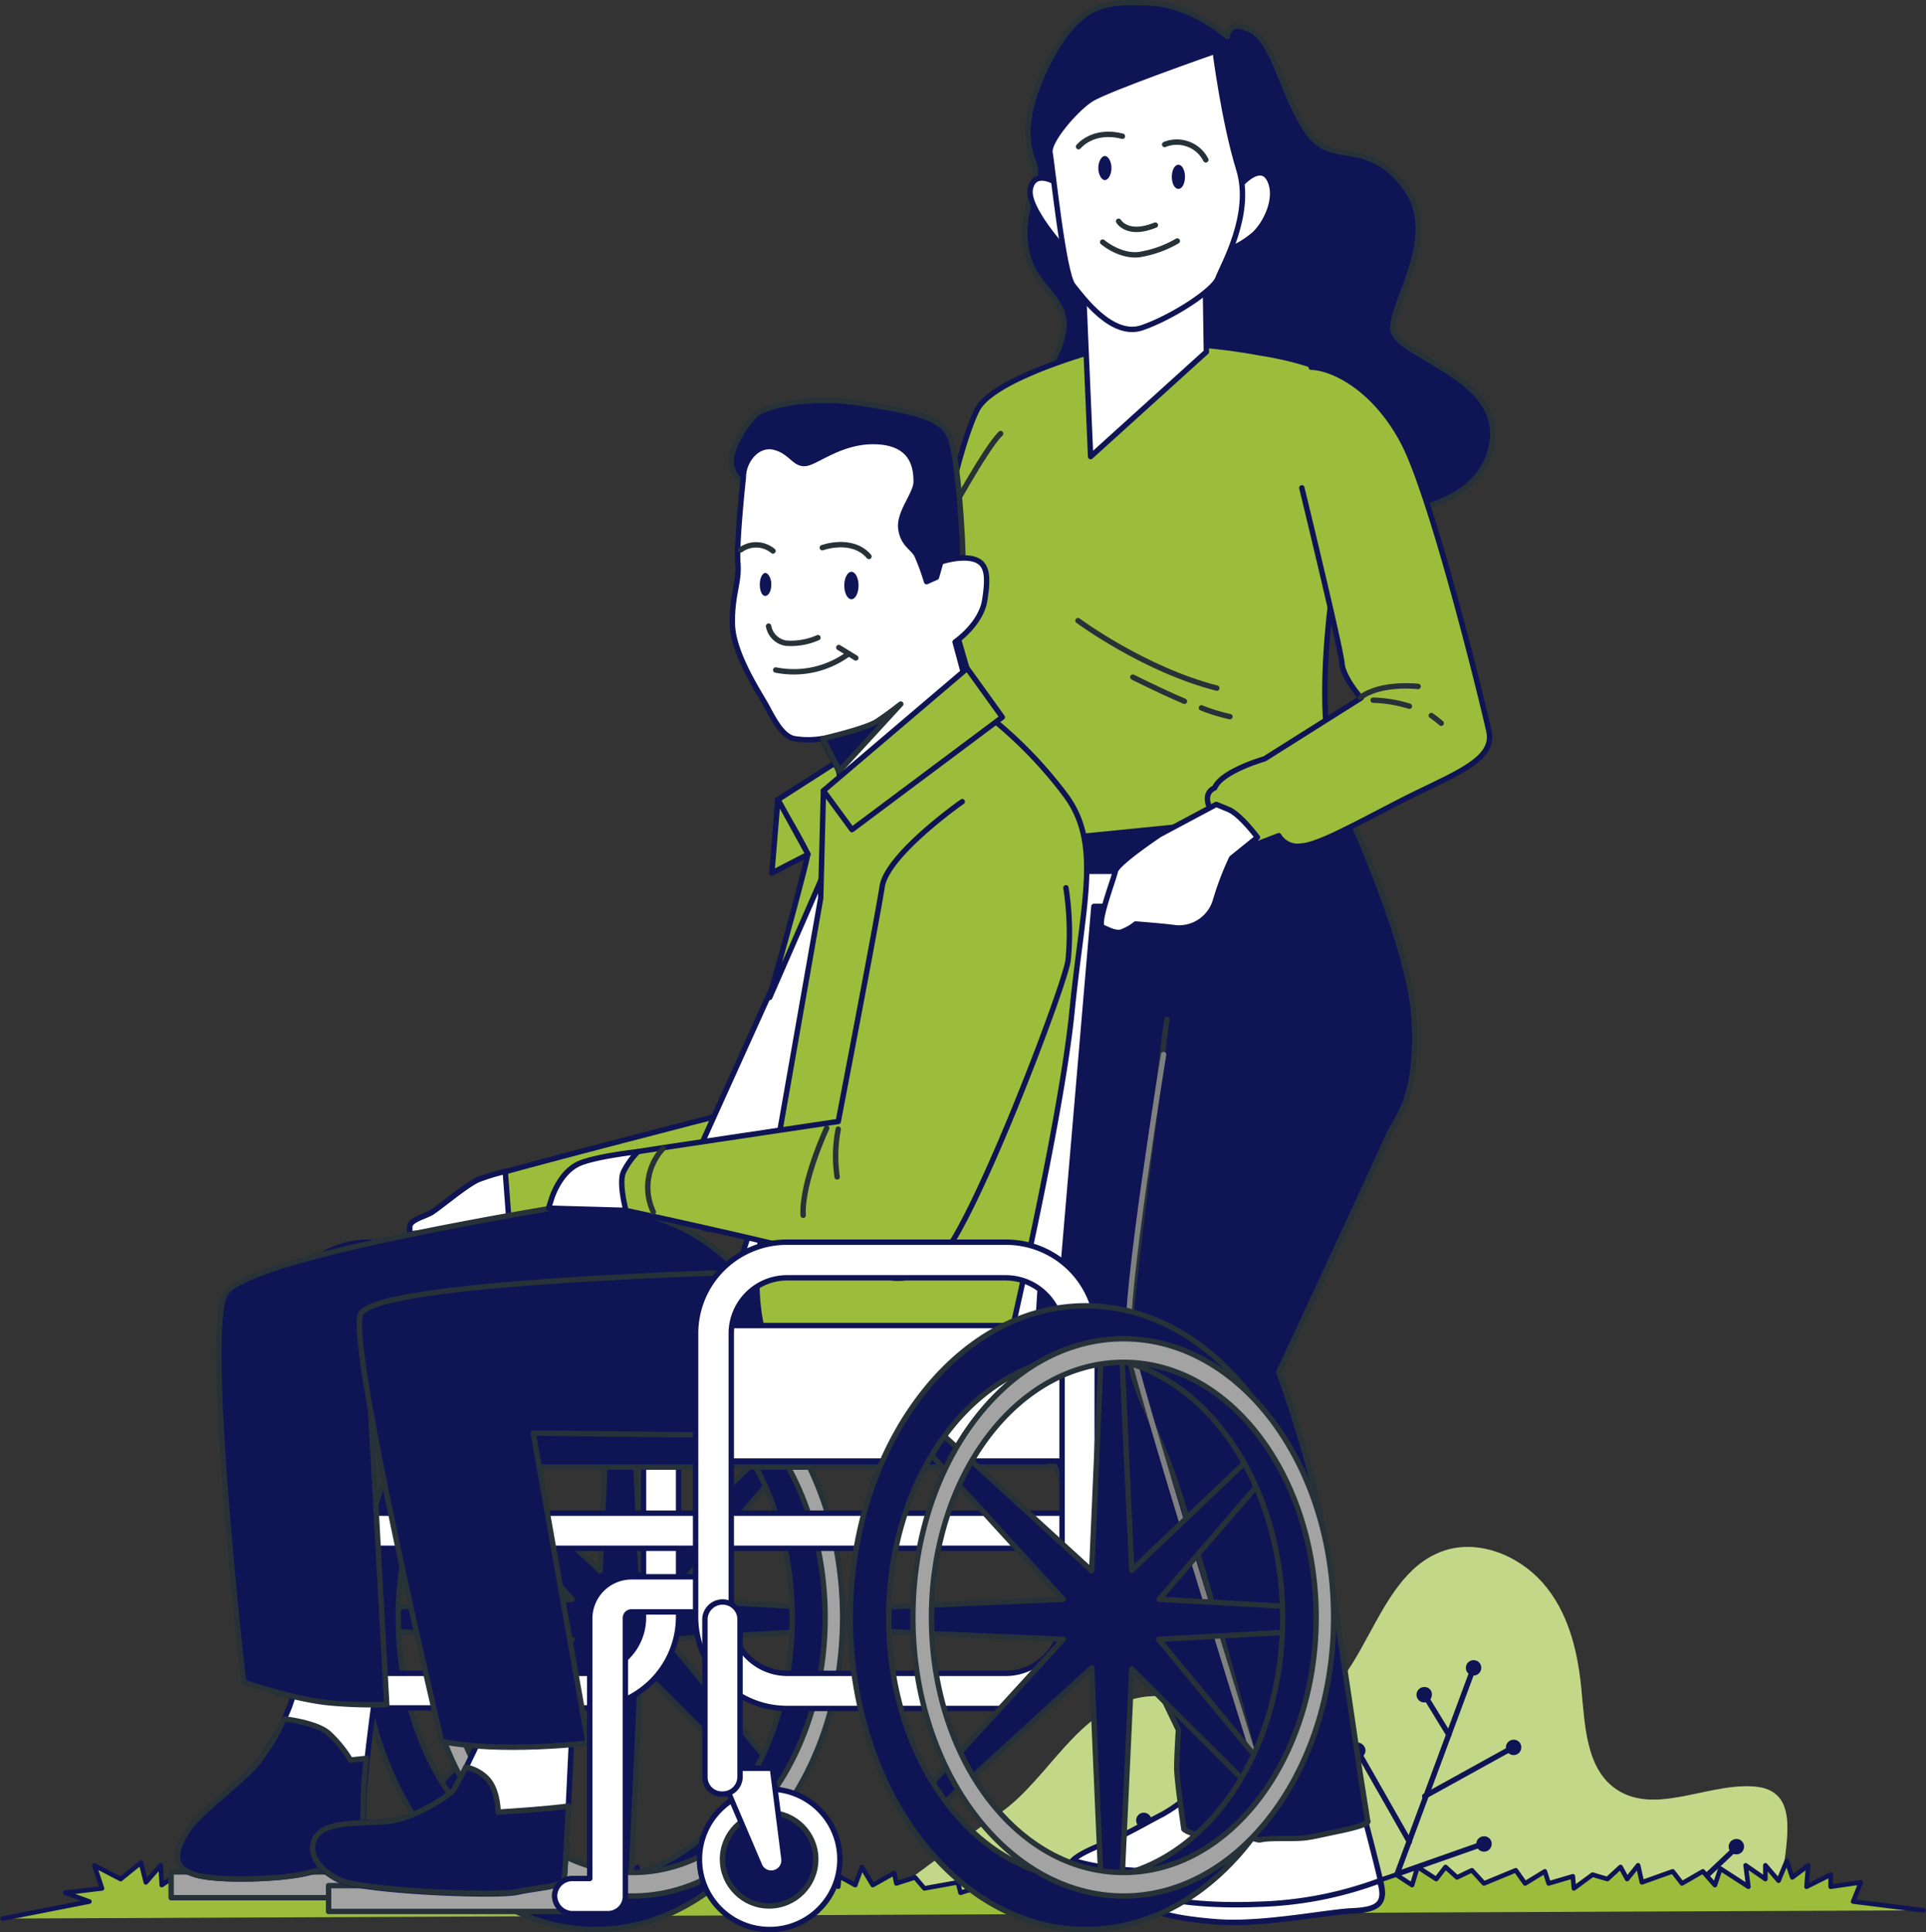 <svg xmlns="http://www.w3.org/2000/svg" width="357.036" height="358.222" viewBox="0 0 357.036 358.222"><rect x="0" y="0" width="357.036" height="358.222" fill="#333333" stroke="none"/><g id="Gruppe_539" data-name="Gruppe 539" transform="translate(-146.599 -111.956)"><g id="freepik--Bushes--inject-460" transform="translate(311.857 398.75)"><g id="Gruppe_540" data-name="Gruppe 540"><path id="Pfad_4368" data-name="Pfad 4368" d="M473.857,457.971c1.017-9.255,4.17-19.222-5.288-19.628-8.543-.407-17.9,5.288-25.019.61-5.8-3.865-5.9-12.1-6.611-19.12S434.4,405.8,429.82,400.611s-12.2-8.238-18.713-5.8c-13.12,4.882-13.933,26.341-27.358,30.307-9.255,2.746-18.917-4.983-28.476-3.254-11.7,2.136-16.984,15.052-25.934,21.357-.915.61-4.78,3.458-9.255,6.712-3.763,2.746-7.831,5.8-10.984,8.136Z" transform="translate(-309.1 -393.96)" fill="#9bbd3b"/><path id="Pfad_4369" data-name="Pfad 4369" d="M473.857,457.971c1.017-9.255,4.17-19.222-5.288-19.628-8.543-.407-17.9,5.288-25.019.61-5.8-3.865-5.9-12.1-6.611-19.12S434.4,405.8,429.82,400.611s-12.2-8.238-18.713-5.8c-13.12,4.882-13.933,26.341-27.358,30.307-9.255,2.746-18.917-4.983-28.476-3.254-11.7,2.136-16.984,15.052-25.934,21.357-.915.61-4.78,3.458-9.255,6.712-3.763,2.746-7.831,5.8-10.984,8.136Z" transform="translate(-309.1 -393.96)" fill="#fff" opacity="0.4" style="mix-blend-mode: normal;isolation: isolate"/><line id="Linie_277" data-name="Linie 277" x1="7.323" y1="21.561" transform="translate(59.19 41.637)" fill="none" stroke="#0f1455" stroke-linecap="round" stroke-linejoin="round" stroke-width="1"/><line id="Linie_278" data-name="Linie 278" y1="41.393" x2="15.357" transform="translate(92.549 22.416)" fill="none" stroke="#0f1455" stroke-linecap="round" stroke-linejoin="round" stroke-width="1"/><line id="Linie_279" data-name="Linie 279" y1="8.543" x2="9.051" transform="translate(148.078 55.265)" fill="none" stroke="#0f1455" stroke-linecap="round" stroke-linejoin="round" stroke-width="1"/><line id="Linie_280" data-name="Linie 280" y1="13.018" x2="4.882" transform="translate(64.479 45.095)" fill="none" stroke="#0f1455" stroke-linecap="round" stroke-linejoin="round" stroke-width="1"/><line id="Linie_281" data-name="Linie 281" x1="16.882" y1="4.271" transform="translate(46.681 50.689)" fill="none" stroke="#0f1455" stroke-linecap="round" stroke-linejoin="round" stroke-width="1"/><line id="Linie_282" data-name="Linie 282" x1="4.475" y1="7.323" transform="translate(98.854 27.501)" fill="none" stroke="#0f1455" stroke-linecap="round" stroke-linejoin="round" stroke-width="1"/><line id="Linie_283" data-name="Linie 283" y1="9.051" x2="16.374" transform="translate(98.854 37.162)" fill="none" stroke="#0f1455" stroke-linecap="round" stroke-linejoin="round" stroke-width="1"/><line id="Linie_284" data-name="Linie 284" y1="5.288" x2="15.052" transform="translate(93.972 55.265)" fill="none" stroke="#0f1455" stroke-linecap="round" stroke-linejoin="round" stroke-width="1"/><line id="Linie_285" data-name="Linie 285" x1="9.662" y1="16.984" transform="translate(86.345 37.671)" fill="none" stroke="#0f1455" stroke-linecap="round" stroke-linejoin="round" stroke-width="1"/><path id="Pfad_4370" data-name="Pfad 4370" d="M416.648,416.024a1.424,1.424,0,1,1-1.424-1.424h0a1.39,1.39,0,0,1,1.424,1.424Z" transform="translate(-307.318 -393.608)" fill="#0f1455"/><path id="Pfad_4371" data-name="Pfad 4371" d="M407.648,420.924a1.424,1.424,0,1,1-1.424-1.424A1.334,1.334,0,0,1,407.648,420.924Z" transform="translate(-307.472 -393.525)" fill="#0f1455"/><path id="Pfad_4372" data-name="Pfad 4372" d="M423.948,430.524a1.424,1.424,0,1,1-1.424-1.424h0a1.388,1.388,0,0,1,1.424,1.424Z" transform="translate(-307.194 -393.362)" fill="#0f1455"/><path id="Pfad_4373" data-name="Pfad 4373" d="M395.549,431.024a1.476,1.476,0,1,1-1.526-1.424h0A1.546,1.546,0,0,1,395.549,431.024Z" transform="translate(-307.679 -393.353)" fill="#0f1455"/><path id="Pfad_4374" data-name="Pfad 4374" d="M418.548,448.124a1.424,1.424,0,1,1-1.424-1.424h0A1.388,1.388,0,0,1,418.548,448.124Z" transform="translate(-307.286 -393.062)" fill="#0f1455"/><path id="Pfad_4375" data-name="Pfad 4375" d="M464.548,448.624a1.424,1.424,0,1,1-1.424-1.424h0A1.39,1.39,0,0,1,464.548,448.624Z" transform="translate(-306.503 -393.054)" fill="#0f1455"/><path id="Pfad_4376" data-name="Pfad 4376" d="M368.748,434.924a1.424,1.424,0,1,1-1.424-1.424h0A1.39,1.39,0,0,1,368.748,434.924Z" transform="translate(-308.134 -393.287)" fill="#0f1455"/><path id="Pfad_4377" data-name="Pfad 4377" d="M378.548,438.324a1.424,1.424,0,1,1-1.424-1.424h0A1.455,1.455,0,0,1,378.548,438.324Z" transform="translate(-307.967 -393.229)" fill="#0f1455"/><path id="Pfad_4378" data-name="Pfad 4378" d="M356.548,443.824a1.424,1.424,0,1,1-1.424-1.424h0a1.455,1.455,0,0,1,1.424,1.424Z" transform="translate(-308.341 -393.135)" fill="#0f1455"/></g></g><g id="freepik--Floor--inject-460" transform="translate(147.1 456.965)"><path id="Pfad_4379" data-name="Pfad 4379" d="M147.1,461.879l16.069-3.153-4.475-1.627,6.814-.814-1.424-4.271,4.882,2.543,3.763-3.051.915,3.661,2.746-3.153.2,3.661,3.254-2.237.508,3.153,10.272-4.577-.2,2.543,2.746-1.424,5.39,2.543.2-3.051,4.17,3.051.305-2.237,1.729,1.729L206.9,451.2l2.746,5.085,6.407-3.966v3.661l3.966-1.932.407,1.932,3.458-1.932,3.763,1.932,16.476-2.848-.712,2.237,3.661-1.119,4.678-.509,1.932,2.237,2.034-1.932,2.949,1.932.2-3.051,2.441,3.051,3.458-3.661.814,3.661,6.611-3.051.2,3.356,13.12-2.543-1.22,2.237,4.882-.61,3.458,1.424,3.661-3.865,5.7,3.051.2-1.932,2.949,1.627,1.22-3.356,2.034,3.356,3.966-2.237.407,1.932,3.458-1.119,1.729,2.034,6.2-1.119.509,1.932,9.051-2.848,1.017,2.543,3.661-3.661,2.237,2.237,1.017-3.661,3.153,3.153,3.763-3.153-.814,3.661,3.254-1.932,1.22,2.237,3.966-1.627,1.22,1.932,1.932-.814,2.441.814,5.7-2.848,2.441,2.237,1.526-2.237,1.729,2.034,1.22-2.543,2.237,3.661,3.153-2.543,1.526,2.543,3.153-3.661,1.017,3.356,8.848-1.729,5.39-1.322-.915,3.051,6.611-2.237,2.949,1.932,1.017-3.356,3.458,2.237,1.729-2.237,2.136,1.932,2.746-1.322,2.237,2.441,5.9-2.441,1.729,2.441,3.661-2.237.712,2.237,4.475-1.322.2,2.237,3.458-2.543,2.746.814,2.441-2.237,1.22,2.237,2.034-2.543.712,3.153,5.7-2.034,1.729,2.237,3.865-2.237,2.237,2.543,1.017-3.051,5.187,3.356-.509-3.966,3.661,2.543v-2.543l2.441,2.848,1.526-3.661,1.017,3.051,2.034-1.526.915-.712-.305,3.966,4.475-2.237v2.237l5.594-.814-1.424,3.56,13.018,1.627" transform="translate(-147.1 -451.2)" fill="#9bbd3b" stroke="#0f1455" stroke-linecap="round" stroke-linejoin="round" stroke-width="0.854"/></g><g id="freepik--characters-2--inject-460" transform="translate(178.322 112.42)"><path id="Pfad_4380" data-name="Pfad 4380" d="M364.584,438.537a30.49,30.49,0,0,1-5.8,4.271c-2.237,1.119-6.712,3.763-9.967,5.085s-7.831,3.153-7.119,4.882,5.594,3.153,13.831,3.763,20.239-1.831,24.714-2.034,6.509-1.119,5.594-4.882-3.356-13.323-3.356-13.323Z" transform="translate(-175.012 -106.909)" fill="#fff" stroke="#0f1455" stroke-linecap="round" stroke-linejoin="round" stroke-width="1"/><path id="Pfad_4381" data-name="Pfad 4381" d="M385.737,449.514a3.144,3.144,0,0,0-.2-.814,69.58,69.58,0,0,1-22.679,4.373c-10.374.407-17.086-.814-20.645-1.932a1.5,1.5,0,0,0-.509,1.424c.61,1.831,5.594,3.153,13.831,3.763s20.239-1.831,24.714-2.034S386.653,453.277,385.737,449.514Z" transform="translate(-175.011 -106.698)" fill="#fff" stroke="#0f1455" stroke-linecap="round" stroke-linejoin="round" stroke-width="1"/><path id="Pfad_4382" data-name="Pfad 4382" d="M332.462,260.453l-.2,21.662s-5.187,29.29-2.949,45.257,5.187,41.8,8.034,49.834,24.612,52.987,24.612,52.987-.305,4.882-.305,7.119,1.322,11.289,1.322,11.289,1.017,1.017,4.475,1.322,10.984-1.932,10.984-1.932S372.838,394.6,370.6,388.8s-8.034-26.036-7.424-31.833,18-56.648,18-56.648,8.645-15.357,8.034-25.629a68.181,68.181,0,0,0-3.254-17.391Z" transform="translate(-175.231 -109.954)" fill="#0f1455" stroke="#263238" stroke-linecap="round" stroke-linejoin="round" stroke-width="1"/><path id="Pfad_4383" data-name="Pfad 4383" d="M377.884,444.637a33.317,33.317,0,0,1-5.7,4.271c-2.237,1.119-6.712,3.763-10.068,5.085s-7.729,3.153-7.119,4.882,5.594,3.153,13.831,3.763,20.239-1.831,24.714-2.034,6.407-1.119,5.594-4.882-3.356-13.323-3.356-13.323Z" transform="translate(-174.786 -106.805)" fill="#fff" stroke="#0f1455" stroke-linecap="round" stroke-linejoin="round" stroke-width="1"/><path id="Pfad_4384" data-name="Pfad 4384" d="M399.037,455.614c-.1-.2-.1-.508-.2-.814a69.579,69.579,0,0,1-22.68,4.373c-10.374.407-17.086-.814-20.645-1.932a1.5,1.5,0,0,0-.509,1.424c.712,1.831,5.594,3.153,13.831,3.763s20.239-1.831,24.714-2.034S399.953,459.377,399.037,455.614Z" transform="translate(-174.785 -106.594)" fill="#fff" stroke="#0f1455" stroke-linecap="round" stroke-linejoin="round" stroke-width="1"/><path id="Pfad_4385" data-name="Pfad 4385" d="M359.418,298.516s-6.611,50.647-7.017,58.987,3.865,13.526,8.034,25.12,14.645,49.834,14.645,51.054-1.932,4.17-1.932,6.1,0,9.967,2.237,10.577,0,0,5.187,0,4.17,0,10.577-1.322,5.492-1.932,5.492-1.932l-1.322-8.34s-4.271-29.188-6.509-43.325-8.645-31.528-8.645-31.528,18-38.647,19.934-43.121,5.8-7.119,5.187-21.866S391.047,255.7,391.047,255.7s-13.831,1.22-17.9,2.339a46.208,46.208,0,0,1-9.153,1.322" transform="translate(-174.829 -109.982)" fill="#0f1455" stroke="#263238" stroke-linecap="round" stroke-linejoin="round" stroke-width="1"/><path id="Pfad_4386" data-name="Pfad 4386" d="M358.809,304.2s-7.424,45.664-6.407,52.478,22.68,76.175,22.68,76.175" transform="translate(-174.831 -109.156)" fill="none" stroke="gray" stroke-linecap="round" stroke-linejoin="round" stroke-width="1"/><path id="Pfad_4387" data-name="Pfad 4387" d="M370.928,118.705s-6.611-5.9-14.442-6.2-12.713-.305-18.408,10.475-4.17,16.374-2.949,19.323-2.339,7.831-1.627,14.747,5.594,8.848,6.916,13.12-2.644,9.763-3.254,11.9,64.377,25.019,64.377,25.019,16.781-.915,18.51-13.221-18.1-15.865-18.408-20.951,9.153-17.391,2.034-26.544-13.221-3.356-17.8-9.865-6.2-16.679-10.475-18.917S370.928,118.705,370.928,118.705Z" transform="translate(-175.152 -112.42)" fill="#0f1455" stroke="#263238" stroke-linecap="round" stroke-linejoin="round" stroke-width="1"/><path id="Pfad_4388" data-name="Pfad 4388" d="M346.982,175.822s-19.222,5.187-22.171,11.085-7.017,22.781-6.611,29.188,12.408,43.427,12.408,43.427.305,8.034,3.56,7.526,48.918-4.78,53.9-5.7,4.271-1.526,3.458-4.17c-7.424-23.9,6.1-68.954,5.187-72.106s-8.34-7.017-19.425-8.746a114.468,114.468,0,0,0-16.781-1.831Z" transform="translate(-175.411 -111.363)" fill="#9bbd3b" stroke="#0f1455" stroke-linecap="round" stroke-linejoin="round" stroke-width="1"/><path id="Pfad_4389" data-name="Pfad 4389" d="M343.1,225.1s12.2,9.051,25.73,12.509" transform="translate(-174.987 -110.502)" fill="none" stroke="#263238" stroke-linecap="round" stroke-linejoin="round" stroke-width="1"/><path id="Pfad_4390" data-name="Pfad 4390" d="M365.6,241a31.8,31.8,0,0,0,5.288,1.627" transform="translate(-174.604 -110.232)" fill="none" stroke="#263238" stroke-linecap="round" stroke-linejoin="round" stroke-width="1"/><path id="Pfad_4391" data-name="Pfad 4391" d="M353.1,235.4s4.577,2.339,9.56,4.475" transform="translate(-174.817 -110.327)" fill="none" stroke="#263238" stroke-linecap="round" stroke-linejoin="round" stroke-width="1"/><path id="Pfad_4392" data-name="Pfad 4392" d="M319.4,206.56s7.017-12.916,9.763-15.56" transform="translate(-175.391 -111.083)" fill="none" stroke="#263238" stroke-linecap="round" stroke-linejoin="round" stroke-width="1"/><path id="Pfad_4393" data-name="Pfad 4393" d="M344.1,164.934l1.322,30.816,21.459-19.425-.2-13.425Z" transform="translate(-174.97 -111.561)" fill="#fff" stroke="#0f1455" stroke-linecap="round" stroke-linejoin="round" stroke-width="1"/><path id="Pfad_4394" data-name="Pfad 4394" d="M372.634,145.84s3.763-4.475,5.492-1.119-.712,8.238-2.848,10.17a16.972,16.972,0,0,1-4.678,2.848Z" transform="translate(-174.519 -111.891)" fill="#fff" stroke="#0f1455" stroke-linecap="round" stroke-linejoin="round" stroke-width="1"/><path id="Pfad_4395" data-name="Pfad 4395" d="M338.876,145.112s-3.763-2.237-4.475,1.322,6.407,11.289,6.407,11.289Z" transform="translate(-175.136 -111.875)" fill="#fff" stroke="#0f1455" stroke-linecap="round" stroke-linejoin="round" stroke-width="1"/><path id="Pfad_4396" data-name="Pfad 4396" d="M368.613,121.3s-20.137,7.017-23.086,8.95-7.933,7.831-7.526,9.865,2.441,22.374,4.271,24.612,7.221,9.763,12.814,7.831,13.221-6.916,14.035-9.153,6.509-11.9,3.865-20.239C370.24,134.216,368.613,121.3,368.613,121.3Z" transform="translate(-175.074 -112.269)" fill="#fff" stroke="#0f1455" stroke-linecap="round" stroke-linejoin="round" stroke-width="1"/><path id="Pfad_4397" data-name="Pfad 4397" d="M349.241,142.637c0,1.22-.61,2.237-1.22,2.237s-1.22-1.017-1.22-2.237.61-2.237,1.22-2.237S349.241,141.417,349.241,142.637Z" transform="translate(-174.924 -111.944)" fill="#0f1455"/><path id="Pfad_4398" data-name="Pfad 4398" d="M362.641,144.237c0,1.22-.509,2.237-1.22,2.237s-1.22-1.017-1.22-2.237.508-2.237,1.22-2.237S362.641,143.017,362.641,144.237Z" transform="translate(-174.696 -111.916)" fill="#0f1455"/><path id="Pfad_4399" data-name="Pfad 4399" d="M350.5,152.3s1.627,2.848,6.814.712" transform="translate(-174.861 -111.741)" fill="none" stroke="#263238" stroke-linecap="round" stroke-linejoin="round" stroke-width="1"/><path id="Pfad_4400" data-name="Pfad 4400" d="M347.6,156.1s3.051,2.644,6.611,2.339a20.43,20.43,0,0,0,7.221-2.543" transform="translate(-174.911 -111.68)" fill="none" stroke="#263238" stroke-linecap="round" stroke-linejoin="round" stroke-width="1"/><path id="Pfad_4401" data-name="Pfad 4401" d="M343.2,138.738s2.644-3.356,8.136-1.932" transform="translate(-174.986 -112.011)" fill="none" stroke="#263238" stroke-linecap="round" stroke-linejoin="round" stroke-width="1"/><path id="Pfad_4402" data-name="Pfad 4402" d="M358.9,138.307a6.034,6.034,0,0,1,7.628,2.848" transform="translate(-174.718 -111.987)" fill="none" stroke="#263238" stroke-linecap="round" stroke-linejoin="round" stroke-width="1"/><path id="Pfad_4403" data-name="Pfad 4403" d="M211.8,405.983l39.765-1.729-26.849-29.392,2.746-2.746,29.29,26.849,1.831-39.765h3.865l1.831,39.664,25.019-23.8,2.848,2.746-22.781,26.442,31.019,1.729v3.966l-31.121,1.729,22.069,26.748-2.848,2.848-24.205-24.1-1.831,39.562h-3.865l-1.831-39.765-29.29,26.849-2.746-2.746,26.849-29.392L211.8,409.949Z" transform="translate(-177.221 -108.22)" fill="#0f1455" stroke="#263238" stroke-linecap="round" stroke-linejoin="round" stroke-width="1"/><path id="Pfad_4404" data-name="Pfad 4404" d="M255.83,350c24.1,0,43.63,25.934,43.63,57.868s-19.527,57.767-43.63,57.767S212.2,439.7,212.2,407.868,231.727,350,255.83,350Zm0,106.278c20.137,0,36.511-21.662,36.511-48.41s-16.374-48.41-36.511-48.41-36.511,21.662-36.511,48.41,16.272,48.41,36.511,48.41Z" transform="translate(-177.215 -108.377)" fill="#0f1455" stroke="#263238" stroke-linecap="round" stroke-linejoin="round" stroke-width="1"/><path id="Pfad_4405" data-name="Pfad 4405" d="M262.552,356c21.561,0,38.952,23.188,38.952,51.664s-17.493,51.664-38.952,51.664S223.6,436.141,223.6,407.664,240.991,356,262.552,356Zm0,98.956c19.73,0,35.7-21.154,35.7-47.291s-15.967-47.291-35.7-47.291-35.7,21.154-35.7,47.291,15.967,47.291,35.7,47.291Z" transform="translate(-177.021 -108.275)" fill="#a3a3a3" stroke="#263238" stroke-linecap="round" stroke-linejoin="round" stroke-width="1"/><path id="Pfad_4406" data-name="Pfad 4406" d="M254.661,338.4H214.082A16.841,16.841,0,0,0,197.2,355.282v52.58a16.906,16.906,0,0,0,16.882,16.882h40.579a16.906,16.906,0,0,0,16.882-16.882v-52.58A16.906,16.906,0,0,0,254.661,338.4Zm10.374,69.564a10.352,10.352,0,0,1-10.374,10.374H214.082a10.417,10.417,0,0,1-10.374-10.374V355.282a10.417,10.417,0,0,1,10.374-10.374h40.579a10.417,10.417,0,0,1,10.374,10.374Z" transform="translate(-177.47 -108.574)" fill="#fff" stroke="#0f1455" stroke-linecap="round" stroke-linejoin="round" stroke-width="1"/><path id="Pfad_4407" data-name="Pfad 4407" d="M272,373.893h63.665L342.072,272.7h-38.24Z" transform="translate(-176.197 -109.692)" fill="#fff" stroke="#0f1455" stroke-linecap="round" stroke-linejoin="round" stroke-width="1"/><path id="Pfad_4408" data-name="Pfad 4408" d="M279.88,315.027s-43.528,11.187-45.867,12.2-7.526,5.492-8.848,6.2-3.865,1.322-3.865,2.543V337.3l61.733-7.017.305-16.882Z" transform="translate(-177.06 -109)" fill="#9bbd3b" stroke="#0f1455" stroke-linecap="round" stroke-linejoin="round" stroke-width="1"/><path id="Pfad_4409" data-name="Pfad 4409" d="M239,325.5a40.291,40.291,0,0,0-4.983,1.526c-2.339,1.017-7.526,5.492-8.848,6.2s-3.865,1.322-3.865,2.543v1.322l18.408-2.136Z" transform="translate(-177.06 -108.794)" fill="#fff" stroke="#0f1455" stroke-linecap="round" stroke-linejoin="round" stroke-width="1"/><rect id="Rechteck_1026" data-name="Rechteck 1026" width="44.952" height="4.78" transform="translate(0 346.579)" fill="#a3a3a3" stroke="#263238" stroke-linecap="round" stroke-linejoin="round" stroke-width="1"/><rect id="Rechteck_1027" data-name="Rechteck 1027" width="44.952" height="4.78" transform="translate(29.188 349.122)" fill="#a3a3a3" stroke="#263238" stroke-linecap="round" stroke-linejoin="round" stroke-width="1"/><rect id="Rechteck_1028" data-name="Rechteck 1028" width="122.55" height="21.154" transform="translate(40.274 250.369)" fill="#0f1455" stroke="#263238" stroke-linecap="round" stroke-linejoin="round" stroke-width="1"/><path id="Pfad_4410" data-name="Pfad 4410" d="M210.158,394.309H344.3a3.288,3.288,0,0,0,3.458-3.051,3.353,3.353,0,0,0-3.051-3.458H210.158a3.288,3.288,0,0,0-3.458,3.051,3.353,3.353,0,0,0,3.051,3.458Z" transform="translate(-177.308 -107.734)" fill="#fff" stroke="#0f1455" stroke-linecap="round" stroke-linejoin="round" stroke-width="1"/><path id="Pfad_4411" data-name="Pfad 4411" d="M215.815,419.51s-2.339,16.476-2.339,21.561-.407,8.848-2.543,9.967a30.311,30.311,0,0,1-7.831,2.949c-4.882,1.22-16.272,1.526-20.442.407s-4.475-3.56-2.136-7.628,10.374-9.458,13.526-13.526a43.45,43.45,0,0,0,5.7-10.17c.2-.61,1.424-4.17,1.424-4.17Z" transform="translate(-177.779 -107.205)" fill="#fff" stroke="#0f1455" stroke-linecap="round" stroke-linejoin="round" stroke-width="1"/><path id="Pfad_4412" data-name="Pfad 4412" d="M194.052,433.131a40.9,40.9,0,0,0,4.678-7.831c2.441.305,6.611,1.119,8.34,2.746a23.151,23.151,0,0,1,3.966,4.882l2.949-.305a79.488,79.488,0,0,0-.61,8.34c0,5.085-.407,8.848-2.543,9.967A30.312,30.312,0,0,1,203,453.878c-4.882,1.22-16.272,1.526-20.442.407s-4.475-3.56-2.136-7.628S190.9,437.2,194.052,433.131Z" transform="translate(-177.78 -107.096)" fill="#0f1455" stroke="#263238" stroke-linecap="round" stroke-linejoin="round" stroke-width="1"/><path id="Pfad_4413" data-name="Pfad 4413" d="M254.437,331.2s-62.648,9.763-66.716,16.882,3.356,72,3.356,72,9.357,3.254,16.171,3.865a88.368,88.368,0,0,0,10.374.305l-3.153-57.767,20.137.305,55.631-7.933C290.236,358.761,287.388,334.149,254.437,331.2Z" transform="translate(-177.652 -108.697)" fill="#0f1455" stroke="#263238" stroke-linecap="round" stroke-linejoin="round" stroke-width="1"/><path id="Pfad_4414" data-name="Pfad 4414" d="M251.705,426.6s-1.22,27.053-1.526,28.476-5.085,1.526-8.645,2.339-24.51,0-31.629-1.729c-2.441-.61-7.424-3.763-6.1-7.628s8.034-3.356,13.526-3.763,11.8-5.085,12.408-5.7,5.085-10.17,5.085-10.17Z" transform="translate(-177.361 -107.074)" fill="#fff" stroke="#0f1455" stroke-linecap="round" stroke-linejoin="round" stroke-width="1"/><path id="Pfad_4415" data-name="Pfad 4415" d="M217.228,444.168c5.492-.407,11.8-5.085,12.408-5.7.814-1.424,1.627-2.848,2.339-4.373a7.385,7.385,0,0,1,4.068,2.237c1.932,2.136,1.932,6.1,1.932,6.1s8.645-.508,13.018-1.119c-.305,6.509-.61,12.814-.814,13.526-.2,1.526-5.085,1.526-8.645,2.339s-24.51,0-31.629-1.729c-2.441-.61-7.424-3.763-6.1-7.628S211.736,444.677,217.228,444.168Z" transform="translate(-177.361 -106.946)" fill="#0f1455" stroke="#263238" stroke-linecap="round" stroke-linejoin="round" stroke-width="1"/><path id="Pfad_4416" data-name="Pfad 4416" d="M308.208,374.412l-63.869-.712,10.17,57.461s-16.171,1.932-27.154-.305c0,0-17.289-72.818-15.052-79.124s73.429-7.933,73.429-7.933S304.445,358.75,308.208,374.412Z" transform="translate(-177.216 -108.483)" fill="#0f1455" stroke="#263238" stroke-linecap="round" stroke-linejoin="round" stroke-width="1"/><path id="Pfad_4417" data-name="Pfad 4417" d="M351.977,278.446h16.374a4.346,4.346,0,0,0,4.17-4.577,4.4,4.4,0,0,0-4.17-4.17H351.977a4.378,4.378,0,1,0-.407,8.746Z" transform="translate(-174.914 -109.744)" fill="#0f1455"/><path id="Pfad_4418" data-name="Pfad 4418" d="M337.355,345.856a3.239,3.239,0,0,0,3.254-3.051l5.594-65.5h6a3.22,3.22,0,0,0,3.051-3.458A3.281,3.281,0,0,0,352.2,270.8h-9.051a3.228,3.228,0,0,0-3.254,2.949L334.1,342.3a3.369,3.369,0,0,0,2.949,3.56h.305Z" transform="translate(-175.14 -109.725)" fill="#fff" stroke="#0f1455" stroke-linecap="round" stroke-linejoin="round" stroke-width="1"/><path id="Pfad_4419" data-name="Pfad 4419" d="M251.26,461.845h6.306a3.213,3.213,0,0,0,3.254-3.254V407.028a1.129,1.129,0,0,1,1.119-1.119h14.848a3.288,3.288,0,0,0,3.458-3.051,3.353,3.353,0,0,0-3.051-3.458H261.938a7.771,7.771,0,0,0-7.729,7.628v48.308h-3.051a3.288,3.288,0,0,0-3.458,3.051,3.353,3.353,0,0,0,3.051,3.458Z" transform="translate(-176.611 -107.536)" fill="#fff" stroke="#0f1455" stroke-linecap="round" stroke-linejoin="round" stroke-width="1"/><path id="Pfad_4420" data-name="Pfad 4420" d="M296.428,273.012l-24.408,54A8.783,8.783,0,0,0,270.9,332.3a6.692,6.692,0,0,0,4.678,4.882c1.831.407,17.391.915,17.391.915s9.458-70.276,9.051-71.6S297.14,271.893,296.428,273.012Z" transform="translate(-176.217 -109.801)" fill="#fff" stroke="#0f1455" stroke-linecap="round" stroke-linejoin="round" stroke-width="1"/><path id="Pfad_4421" data-name="Pfad 4421" d="M299.409,250.8l-11.086,7.119s5.594,9.255,5.594,10.17-4.678,18.1-5.39,20.442-1.627,6-1.627,6l14.34-32.85Z" transform="translate(-175.944 -110.065)" fill="#9bbd3b" stroke="#0f1455" stroke-linecap="round" stroke-linejoin="round" stroke-width="1"/><path id="Pfad_4422" data-name="Pfad 4422" d="M288.419,257.7,287.3,271.328l6.712-3.458Z" transform="translate(-175.937 -109.948)" fill="#9bbd3b" stroke="#0f1455" stroke-linecap="round" stroke-linejoin="round" stroke-width="1"/><path id="Pfad_4423" data-name="Pfad 4423" d="M283.154,200.968s-3.254-1.526-3.254-4.678,3.153-7.424,4.577-8.746,9.255-3.661,19.628-2.034,14.848,2.644,16.374,6.407,2.441,20.137,2.339,22.273-2.136,5.594-4.577,6.305-5.085-2.848-6.1-5.492-3.966-6.611-3.966-8.238,2.034-9.051.61-10.374-6.611-1.322-8.95.2a11.346,11.346,0,0,1-6.611,2.543,25.916,25.916,0,0,1-7.933-.61Z" transform="translate(-176.063 -111.186)" fill="#0f1455" stroke="#263238" stroke-linecap="round" stroke-linejoin="round" stroke-width="1"/><path id="Pfad_4424" data-name="Pfad 4424" d="M282.134,199.111s-1.322,12.2-1.017,15.865-1.119,5.8-1.017,11.289,5.085,12.916,6.305,15.154,2.848,5.594,5.085,6.1a15.393,15.393,0,0,0,5.289,0l6.1,12.1,20.951-20.951-2.441-9.051s4.78-3.254,5.492-7.729.508-6.916-2.034-7.628-6.1.509-6.1.509l-.814,2.848-1.831.814a42.333,42.333,0,0,0-1.831-4.983c-.712-1.322-2.644-2.034-2.949-4.983s2.848-6.306,2.848-8.543-.305-6.916-6.814-7.424-11.187,3.458-13.425,3.966-2.848-2.136-6-2.949S282.134,195.959,282.134,199.111Z" transform="translate(-176.059 -111.058)" fill="#fff" stroke="#0f1455" stroke-linecap="round" stroke-linejoin="round" stroke-width="1"/><path id="Pfad_4425" data-name="Pfad 4425" d="M286.7,226.1a3.9,3.9,0,0,0,3.153,3.153,12.3,12.3,0,0,0,6-1.017" transform="translate(-175.947 -110.485)" fill="none" stroke="#263238" stroke-linecap="round" stroke-linejoin="round" stroke-width="1"/><path id="Pfad_4426" data-name="Pfad 4426" d="M288,234.149a17.079,17.079,0,0,0,13.425-2.949" transform="translate(-175.925 -110.399)" fill="none" stroke="#263238" stroke-linecap="round" stroke-linejoin="round" stroke-width="1"/><line id="Linie_286" data-name="Linie 286" x2="3.153" y2="1.932" transform="translate(123.771 119.581)" fill="none" stroke="#263238" stroke-linecap="round" stroke-linejoin="round" stroke-width="1"/><path id="Pfad_4427" data-name="Pfad 4427" d="M296.6,246.707s7.933-1.831,9.967-3.153,4.475-3.254,4.475-3.254l-11.391,12.408Z" transform="translate(-175.778 -110.244)" fill="#0f1455" stroke="#263238" stroke-linecap="round" stroke-linejoin="round" stroke-width="1"/><path id="Pfad_4428" data-name="Pfad 4428" d="M305.145,213.437c-3.153-3.661-8.645-1.627-8.645-1.627" transform="translate(-175.78 -110.738)" fill="none" stroke="#263238" stroke-linecap="round" stroke-linejoin="round" stroke-width="1"/><path id="Pfad_4429" data-name="Pfad 4429" d="M287.6,212.419a4.888,4.888,0,0,0-6-.2" transform="translate(-176.034 -110.737)" fill="none" stroke="#263238" stroke-linecap="round" stroke-linejoin="round" stroke-width="1"/><path id="Pfad_4430" data-name="Pfad 4430" d="M287.236,218.536c0,1.22-.509,2.136-1.119,2.136s-1.017-.915-1.017-2.136.509-2.136,1.017-2.136S287.236,217.315,287.236,218.536Z" transform="translate(-175.974 -110.65)" fill="#0f1455"/><ellipse id="Ellipse_99" data-name="Ellipse 99" cx="1.322" cy="2.543" rx="1.322" ry="2.543" transform="translate(124.788 105.546)" fill="#0f1455"/><path id="Pfad_4431" data-name="Pfad 4431" d="M296.906,256.345l-.509,19.934-11.391,64.886s-1.627,9.967,1.424,17.8,25.731,22.883,25.731,22.883l18.815-21.662s9.967-42.41,12-62.852,5.492-31.019-1.119-40.07A79.5,79.5,0,0,0,326.5,241.7Z" transform="translate(-175.983 -110.22)" fill="#9bbd3b" stroke="#0f1455" stroke-linecap="round" stroke-linejoin="round" stroke-width="1"/><path id="Pfad_4432" data-name="Pfad 4432" d="M323.346,233.8,296.7,256.479l5.288,7.221,27.866-20.849Z" transform="translate(-175.777 -110.354)" fill="#9bbd3b" stroke="#0f1455" stroke-linecap="round" stroke-linejoin="round" stroke-width="1"/><path id="Pfad_4433" data-name="Pfad 4433" d="M323.064,258.1s-13.933,9.763-14.848,15.764-8.136,43.528-8.136,43.528-36.206,5.39-37.121,5.594-3.458,2.949-3.458,5.492a16.458,16.458,0,0,0,1.119,5.39s36.613,7.831,42.918,10.374,8.848,3.661,14.848-.915,23.7-51.054,24.307-55.834a53.981,53.981,0,0,0-.407-13.425" transform="translate(-176.41 -109.941)" fill="#9bbd3b" stroke="#0f1455" stroke-linecap="round" stroke-linejoin="round" stroke-width="1"/><path id="Pfad_4434" data-name="Pfad 4434" d="M299.408,317.8a25.869,25.869,0,0,0-.2,8.848" transform="translate(-175.739 -108.925)" fill="none" stroke="#263238" stroke-linecap="round" stroke-linejoin="round" stroke-width="1"/><path id="Pfad_4435" data-name="Pfad 4435" d="M297.373,317.6S292.7,327.567,293,333.771" transform="translate(-175.84 -108.928)" fill="none" stroke="#263238" stroke-linecap="round" stroke-linejoin="round" stroke-width="1"/><path id="Pfad_4436" data-name="Pfad 4436" d="M267.547,321.3a10.576,10.576,0,0,0-1.831,11.8" transform="translate(-176.321 -108.865)" fill="none" stroke="#263238" stroke-linecap="round" stroke-linejoin="round" stroke-width="1"/><path id="Pfad_4437" data-name="Pfad 4437" d="M263.177,321.9s-8.34.915-11.187,2.339-4.373,4.882-4.882,6.509l-.509,1.627,14.34.407s-1.424-5.289-.407-7.221A14.086,14.086,0,0,1,263.177,321.9Z" transform="translate(-176.629 -108.855)" fill="#fff" stroke="#0f1455" stroke-linecap="round" stroke-linejoin="round" stroke-width="1"/><rect id="Rechteck_1029" data-name="Rechteck 1029" width="70.072" height="25.12" transform="translate(100.583 245.284)" fill="#fff" stroke="#0f1455" stroke-linecap="round" stroke-linejoin="round" stroke-width="1"/><path id="Pfad_4438" data-name="Pfad 4438" d="M290.282,424.846h40.681a16.906,16.906,0,0,0,16.882-16.882V355.282A16.906,16.906,0,0,0,330.963,338.4H290.282A16.906,16.906,0,0,0,273.4,355.282v52.58A16.928,16.928,0,0,0,290.282,424.846Zm40.681-79.836a10.464,10.464,0,0,1,10.374,10.272v52.58a10.485,10.485,0,0,1-10.272,10.475H290.384a10.417,10.417,0,0,1-10.374-10.374V355.282a10.33,10.33,0,0,1,10.374-10.272Z" transform="translate(-176.173 -108.574)" fill="#fff" stroke="#0f1455" stroke-linecap="round" stroke-linejoin="round" stroke-width="1"/><circle id="Ellipse_100" data-name="Ellipse 100" cx="13.018" cy="13.018" r="13.018" transform="translate(97.939 331.222)" fill="#fff" stroke="#0f1455" stroke-linecap="round" stroke-linejoin="round" stroke-width="1"/><circle id="Ellipse_101" data-name="Ellipse 101" cx="8.645" cy="8.645" r="8.645" transform="translate(102.21 335.595)" fill="#0f1455" stroke="#263238" stroke-linecap="round" stroke-linejoin="round" stroke-width="1"/><path id="Pfad_4439" data-name="Pfad 4439" d="M277.5,434.3h10.068l2.136,16.781a2.346,2.346,0,0,1-1.627,2.543h0a2.347,2.347,0,0,1-2.949-1.424Z" transform="translate(-176.103 -106.943)" fill="#fff" stroke="#0f1455" stroke-linecap="round" stroke-linejoin="round" stroke-width="1"/><path id="Pfad_4440" data-name="Pfad 4440" d="M278.354,439.6a3.213,3.213,0,0,0,3.254-3.254v-29.29A3.22,3.22,0,0,0,278.151,404a3.281,3.281,0,0,0-3.051,3.051v29.392A3.129,3.129,0,0,0,278.354,439.6Z" transform="translate(-176.144 -107.458)" fill="#fff" stroke="#0f1455" stroke-linecap="round" stroke-linejoin="round" stroke-width="1"/><path id="Pfad_4441" data-name="Pfad 4441" d="M301.3,405.983l39.765-1.729-26.849-29.392,2.746-2.746,29.392,26.849,1.729-39.765h3.865l1.831,39.664,25.019-23.8,2.848,2.746-22.781,26.442,31.019,1.729v3.966l-31.121,1.729,22.069,26.748-2.848,2.848-24.205-24.1-1.831,39.562h-3.865l-1.729-39.765-29.392,26.849-2.746-2.746,26.849-29.392L301.3,409.949Z" transform="translate(-175.698 -108.22)" fill="#0f1455" stroke="#263238" stroke-linecap="round" stroke-linejoin="round" stroke-width="1"/><path id="Pfad_4442" data-name="Pfad 4442" d="M345.23,350c24.1,0,43.63,25.934,43.63,57.868s-19.527,57.767-43.63,57.767S301.6,439.7,301.6,407.868,321.228,350,345.23,350Zm0,106.278c20.239,0,36.511-21.662,36.511-48.41s-16.374-48.41-36.511-48.41-36.511,21.662-36.511,48.41,16.374,48.41,36.511,48.41Z" transform="translate(-175.693 -108.377)" fill="#0f1455" stroke="#263238" stroke-linecap="round" stroke-linejoin="round" stroke-width="1"/><path id="Pfad_4443" data-name="Pfad 4443" d="M352.053,356c21.561,0,38.952,23.188,38.952,51.664s-17.493,51.664-38.952,51.664S313,436.243,313,407.664,330.493,356,352.053,356Zm0,98.956c19.73,0,35.7-21.154,35.7-47.291s-15.967-47.291-35.7-47.291-35.6,21.154-35.6,47.291,15.865,47.291,35.6,47.291Z" transform="translate(-175.499 -108.275)" fill="#a3a3a3" stroke="#263238" stroke-linecap="round" stroke-linejoin="round" stroke-width="1"/><path id="Pfad_4444" data-name="Pfad 4444" d="M384.193,201.274s7.221,29.7,7.424,32.443,3.56,6.509,3.56,6.509l-17.9,11.289s-7.933,2.237-9.255,5.39c0,0-2.848.915-.2,4.983,0,0,3.661.61,8.136,5.39l3.966-1.526a4.058,4.058,0,0,0,4.068,1.932c2.949-.2,7.729-2.746,17.7-7.933s18.408-7.729,17.188-13.323S408.3,202.7,402.906,192.63,389.786,179,385.922,178.9" transform="translate(-174.586 -111.289)" fill="#9bbd3b" stroke="#0f1455" stroke-linecap="round" stroke-linejoin="round" stroke-width="1"/><path id="Pfad_4445" data-name="Pfad 4445" d="M407.5,242.4a22.334,22.334,0,0,1,1.831,1.424" transform="translate(-173.891 -110.208)" fill="none" stroke="#263238" stroke-linecap="round" stroke-linejoin="round" stroke-width="1"/><path id="Pfad_4446" data-name="Pfad 4446" d="M396.9,239.6a25.067,25.067,0,0,1,6.712,1.119" transform="translate(-174.072 -110.256)" fill="none" stroke="#263238" stroke-linecap="round" stroke-linejoin="round" stroke-width="1"/><path id="Pfad_4447" data-name="Pfad 4447" d="M405.279,237.1s-6.916-.814-10.679,2.034" transform="translate(-174.111 -110.3)" fill="none" stroke="#263238" stroke-linecap="round" stroke-linejoin="round" stroke-width="1"/><path id="Pfad_4448" data-name="Pfad 4448" d="M358.182,264.194s-7.933,5.288-8.238,6.814-3.56,9.865-2.339,10.374,2.237,1.119,3.356.915a9.067,9.067,0,0,0,2.746-1.526s5.39.407,7.424.712a7.071,7.071,0,0,0,7.424-5.187,54.874,54.874,0,0,1,2.949-7.729l4.78-3.865s-3.153-4.271-5.39-5.187l-2.237-.915Z" transform="translate(-174.915 -109.932)" fill="#fff" stroke="#0f1455" stroke-linecap="round" stroke-linejoin="round" stroke-width="1"/></g></g></svg>